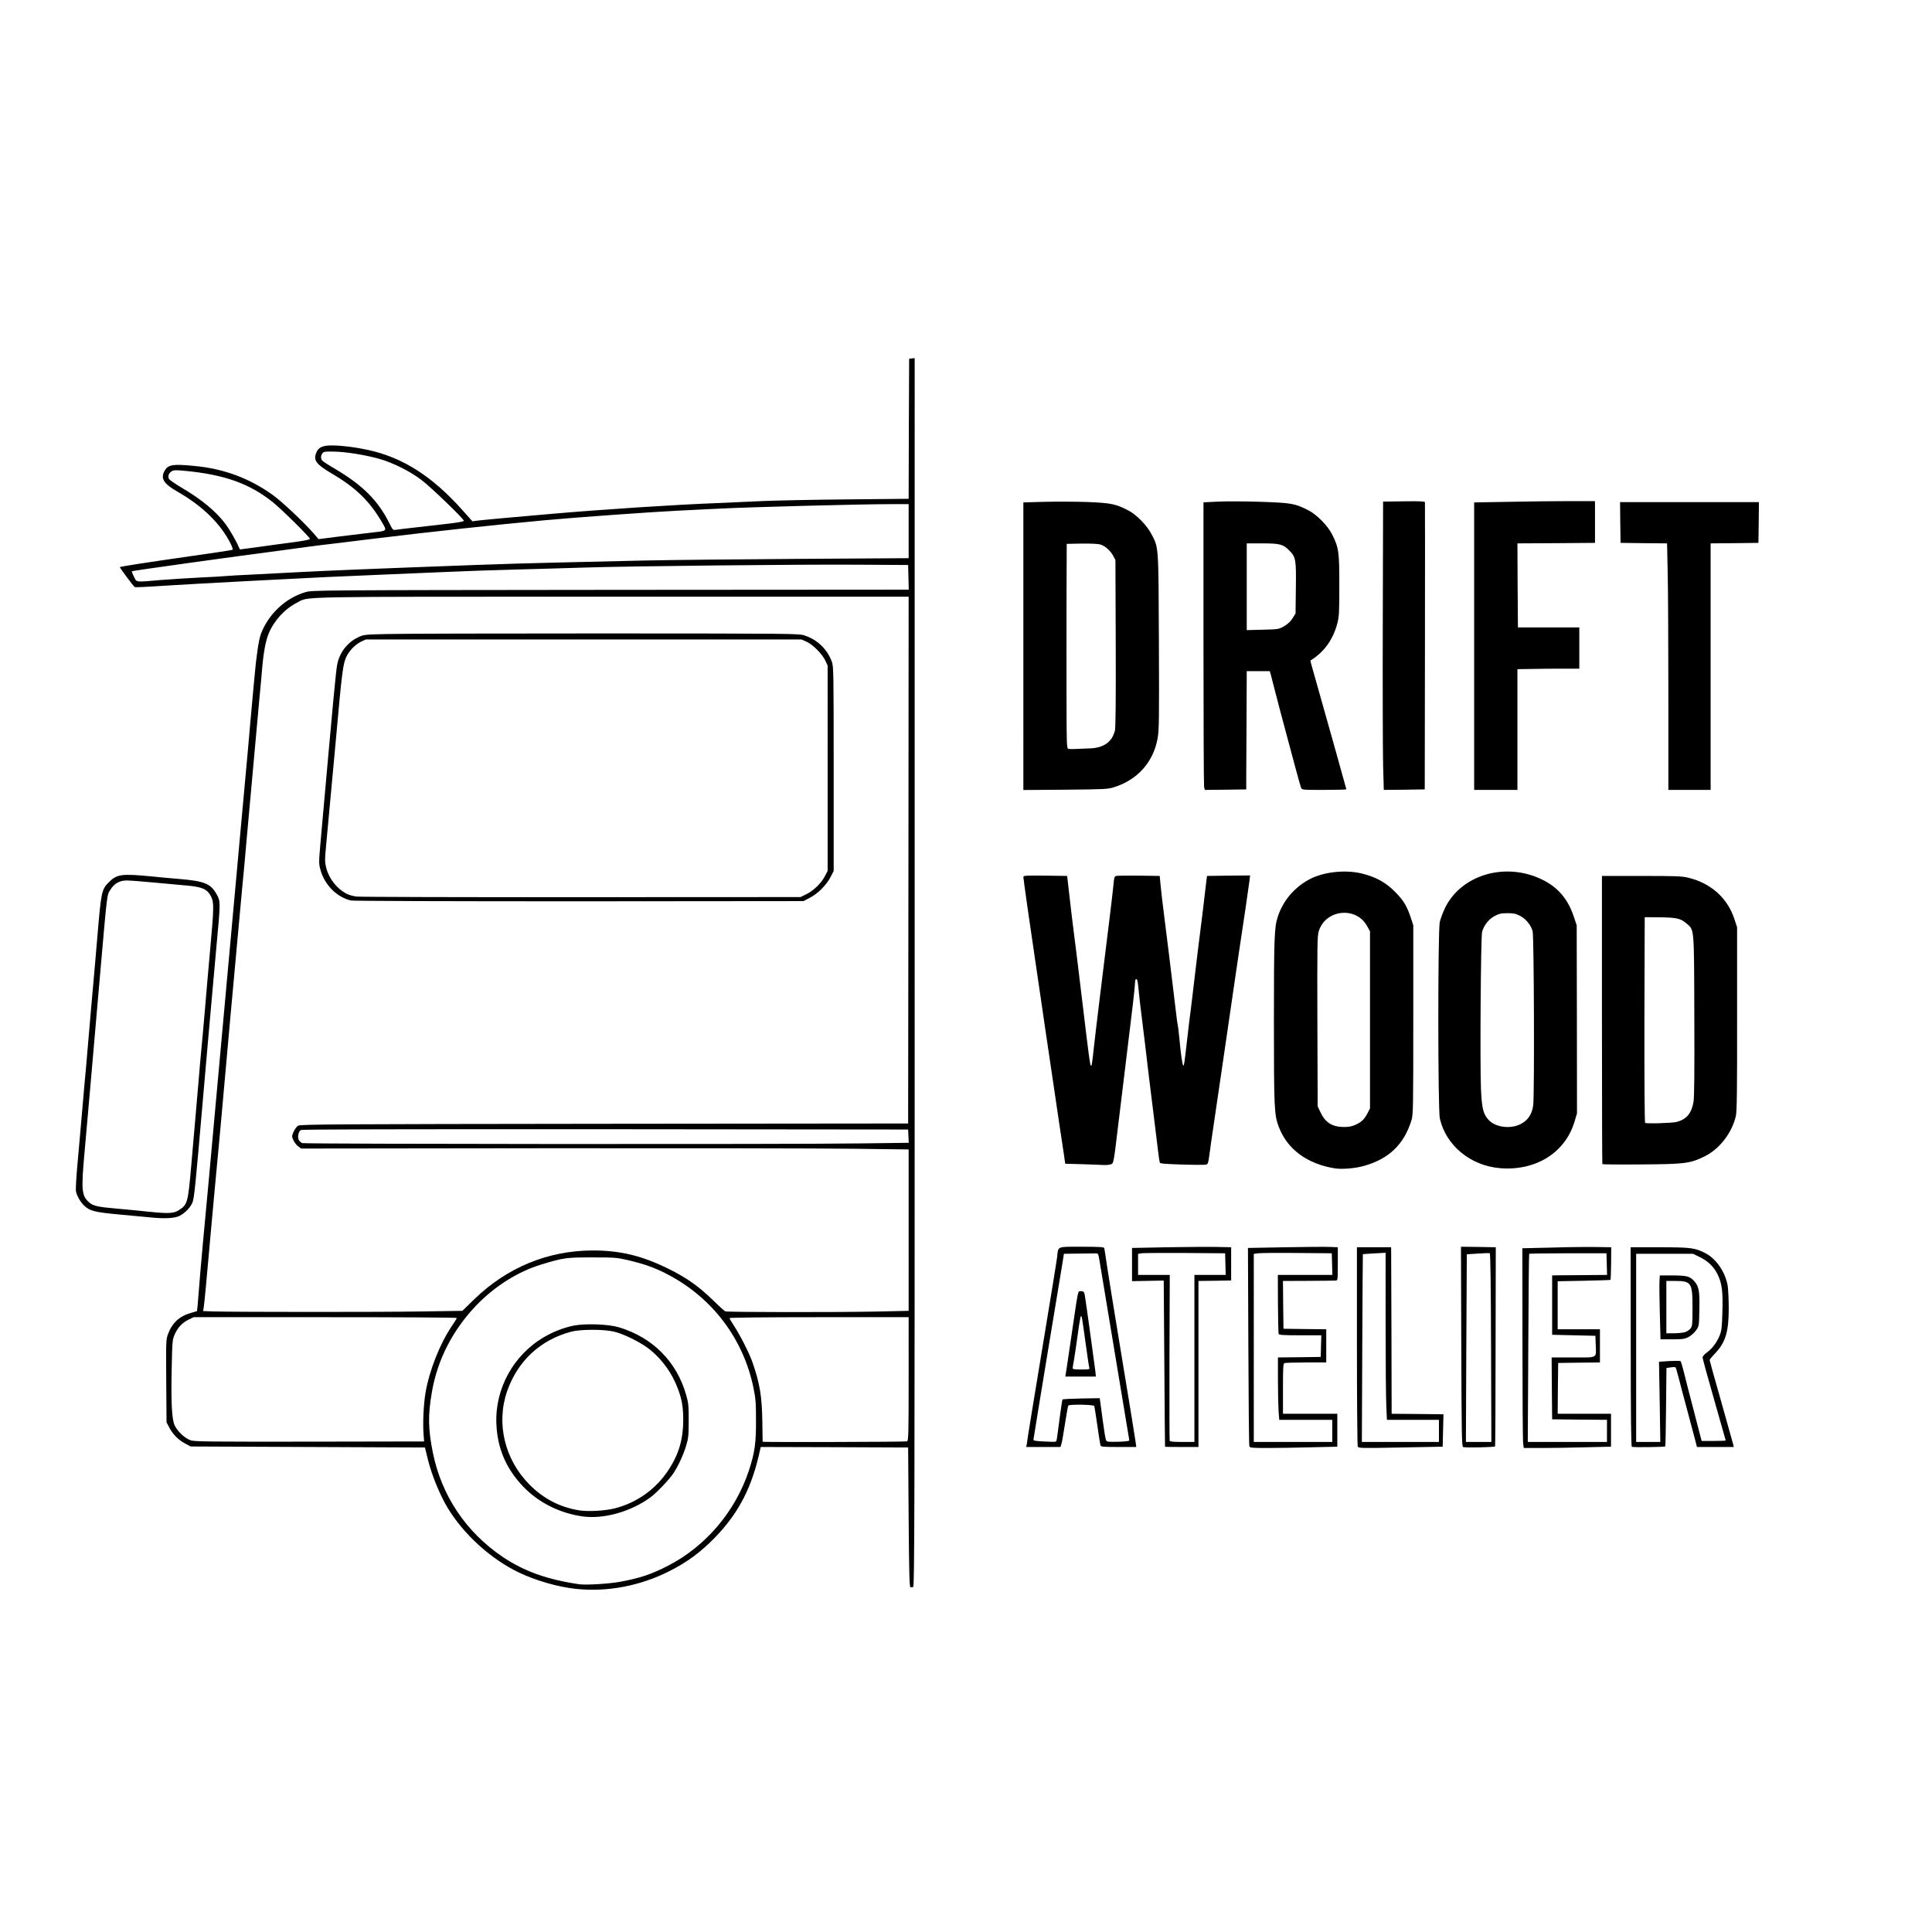 <svg class="img-fluid" xmlns="http://www.w3.org/2000/svg" style="transform-origin:50% 50%;transition:transform 200ms ease-in-out 0s" viewBox="0 0 19200 19200" cursor="move"><g fill="#000"><path d="M5723 15790c-178-19-394-81-563-161-283-135-555-383-715-650-74-125-153-318-190-464l-32-130-1164-5-1164-5-53-28c-67-35-124-92-159-159l-28-53-3-411c-3-395-2-413 18-467 42-112 114-178 232-211l56-16 6-57c3-32 8-98 12-148 3-49 21-254 39-455 19-201 43-466 55-590 11-124 34-371 50-550 48-522 178-1960 195-2145 8-93 42-465 75-825s65-704 70-765c5-60 18-209 29-330s27-299 36-395c23-258 45-408 68-470 73-196 246-358 442-415 69-20 96-20 3033-23l2963-2-3-123-3-122-500-3c-572-4-2295 14-2735 29-162 5-459 14-660 19s-525 16-720 25c-195 8-461 19-590 25-497 21-724 31-975 45-143 8-318 17-390 20-152 7-757 41-964 55-79 5-147 7-152 4-13-7-152-195-148-198 7-6 264-46 691-107 231-32 424-62 429-65s-3-28-17-57c-100-201-279-377-529-520-143-82-174-135-125-215 34-55 84-62 296-41 290 28 540 121 772 286 90 64 305 266 409 384l49 57 220-28c120-15 270-33 332-40 127-14 127-15 85-88-126-219-263-353-504-495-155-91-186-131-157-205 22-58 65-77 168-75 104 2 225 18 350 45 343 75 635 261 934 596l101 113 40-6c55-7 402-39 755-69 506-44 1215-90 1630-106 140-6 352-15 470-21 118-5 491-13 827-16l613-6 2-696 3-696 28-3 27-3v6105c0 5420-2 6106-15 6108-8 0-21 1-27 2-10 1-14-147-18-694l-5-695-732-3-733-2-6 27c-80 373-211 627-448 872-143 147-277 246-454 335-290 147-617 209-929 176zm437-70c201-37 312-74 481-161 376-194 670-543 803-950 57-175 70-268 69-494 0-177-3-215-26-327-101-485-408-890-848-1121-124-66-234-105-395-143-113-26-132-28-359-28-259 0-282 3-504 70-232 70-464 216-647 406-236 247-387 541-442 863-40 230-37 366 9 598 86 429 329 792 694 1039 213 143 441 225 760 272 65 10 296-4 405-24zm-1950-1455c-10-117-1-310 19-426 38-221 143-485 260-659 28-41 51-78 51-82 0-5-588-8-1307-8H1925l-50 24c-63 30-107 76-138 146-24 53-25 65-31 350-7 331 2 496 30 556 29 61 104 130 160 148 42 13 202 14 1184 13l1135-2-5-60zm4804 59c14-6 16-69 16-620v-614h-890c-542 0-890 4-890 9s18 37 41 71c63 96 156 278 188 371 72 208 93 335 97 584 1 110 3 201 3 203 2 5 1421 2 1435-4zm-4819-1291l400-6 120-117c325-314 729-481 1170-483 277-1 496 52 760 183 177 87 301 175 438 309 59 58 115 109 125 113 23 9 1096 10 1500 2l322-7v-1604l-562-7c-309-4-1667-6-3018-5l-2457 3-30-22c-16-11-37-39-47-60-17-38-17-41 2-85 11-25 31-52 44-60 20-14 369-16 3043-19l3020-3 3-2617 2-2618H6083c-3231 0-3006-4-3131 59-122 62-227 176-282 307-30 72-52 193-65 349-3 44-15 172-26 285-19 204-92 1015-130 1435-10 121-30 337-44 480-13 143-36 388-50 545s-32 355-40 440-40 434-70 775-62 690-70 775c-34 357-56 601-80 865-42 477-65 719-71 752l-6 32 103 4c211 6 1687 7 2074 0zm4363-1670l473-6-3-66-3-66-3008-3c-2018-1-3014 1-3027 8-24 13-36 71-20 100 6 11 21 25 33 30 26 10 4852 13 5555 3zM1587 5765c98-8 273-19 388-25 116-5 235-12 265-15s150-10 265-15c116-6 332-17 480-25 250-13 697-32 1730-70 226-9 606-20 845-25 239-6 624-15 855-20s914-12 1518-16l1097-7v-537h-177c-295 0-1398 29-1713 45-162 8-344 17-405 20-263 13-1004 66-1320 95-489 45-1114 112-1680 181-181 22-384 47-450 55-66 7-167 20-225 28s-177 24-265 36c-454 59-1477 201-1484 207-3 2 6 26 20 53 28 59 8 56 256 35zm981-329c97-14 252-35 345-47 105-14 167-26 167-34 0-16-291-304-372-367-231-183-475-270-861-308-103-10-121-9-142 4-29 19-39 49-26 75 6 11 64 51 130 90 197 116 339 234 434 361 37 50 105 167 126 218 7 17 15 32 18 32 2 0 84-11 181-24zm1567-195c94-11 239-28 323-37 88-10 152-22 152-28 0-20-335-342-425-409-116-87-282-169-415-207-145-40-330-70-451-72-89-2-103 0-115 17-19 26-18 59 4 77 9 9 67 46 129 82 270 160 423 314 534 539 32 64 35 67 64 62 16-3 107-14 200-24z"/><path d="M5790 15070c-228-32-439-138-591-297-170-178-256-380-266-623-15-351 171-687 477-864 89-52 193-92 290-112 116-23 344-15 449 16 338 101 579 344 672 680 21 74 24 106 23 250 0 150-3 173-27 253-29 94-81 205-130 276-43 62-163 187-222 231-195 143-464 219-675 190zm320-80c221-57 410-192 535-384 101-155 144-301 145-491 0-129-13-209-54-316-57-152-152-285-276-386-84-69-263-158-360-180-107-24-332-23-423 1-306 81-531 290-636 588-113 323-26 684 223 934 140 140 303 224 494 254 89 14 256 4 352-20z"/><path d="M3487 8949c-140-33-262-156-302-304-17-62-17-74-1-258 133-1492 153-1707 167-1782 22-118 100-220 207-271 55-27 63-28 282-33 124-4 1096-6 2160-6 1883 1 1937 1 1995 20 126 41 225 135 271 259 18 49 19 92 19 1066v1015l-30 59c-40 79-126 166-205 207l-65 34-2230 2c-1275 0-2246-3-2268-8zm4526-62c72-36 147-108 184-178l28-54V6615l-22-48c-31-67-123-160-186-189l-52-23H3635l-45 21c-57 27-115 85-146 147-35 69-46 155-104 807-6 58-28 301-50 540s-46 493-52 563c-11 115-10 136 5 195 28 107 108 207 205 256 19 10 61 21 95 26 34 4 1041 7 2237 6l2175-1 58-28z"/><path d="M12416 14372c-4-10-8-457-10-994l-4-976 371-7c205-4 406-5 447-3l75 3v165c0 158-1 165-20 166-11 1-134 2-273 3l-252 1 2 238 3 237 213 3 212 2v330h-199c-110 0-206 3-215 6-14 5-16 37-16 255v249h540v327l-262 6c-145 4-340 7-435 7-157 0-172-2-177-18zm824-152v-110h-527l-7-92c-3-50-6-189-6-309v-219l213-2 212-3 3-107 3-108h-210c-172 0-210-3-214-14-3-8-6-143-7-300l-1-286h542l-3-107-3-108-345-3c-190-2-364 0-387 3l-43 6v1869h780v-110z"/><path d="M13493 14374c-4-11-8-460-8-999v-980h340l3 827 2 828 257 2 258 3-4 160c-1 88-4 161-4 162-1 0-190 4-419 8-404 8-418 7-425-11zm807-154v-110h-517l-6-137c-4-75-7-448-7-830v-693l-112 6c-62 4-114 7-114 8-1 0-4 421-6 934l-4 932h766v-110z"/><path d="M14540 14380c-13-8-15-132-18-1000l-3-990 173 2 173 3-2 988c0 544-3 990-5 991-10 9-305 15-318 6zm278-986c-2-621-6-938-13-940-5-2-59 0-119 4l-109 7-5 933-4 932h253l-3-936z"/><path d="M15137 14345c-4-25-7-472-7-993l-1-947 303-7c167-5 365-7 441-5l139 2-1 160c-1 87-4 161-6 164-3 2-122 6-265 9l-260 5v477h420v330l-207 2-208 3-3 253-2 252h530v327l-257 6c-141 4-336 7-433 7h-177l-6-45zm833-125v-110l-272-2-273-3-3-307-2-308h215c250 0 228 13 223-130l-3-85-215-5-215-5v-590l45-1c25 0 148-1 273-2l228-2-3-107-3-108h-382c-210 0-384 3-386 5-3 3-7 425-9 938l-5 932h787v-110z"/><path d="M16217 14378c-7-4-11-301-11-995l-1-988h290c312 1 347 5 455 60 106 55 198 190 220 325 5 36 10 135 10 221 0 235-32 340-136 449-30 31-54 61-54 66s51 189 114 409c62 220 116 412 120 428l6 27h-366l-13-52c-8-29-43-161-78-293-36-132-76-285-90-340s-28-103-32-106c-3-4-25-4-48 0l-42 6-4 387c-2 213-5 390-8 392-7 7-320 11-332 4zm277-446l-7-399 103-7c57-3 107-3 111 1 5 5 19 53 33 108 13 55 54 215 91 355 36 140 71 272 76 293l10 37h119c66 0 120-2 120-5 0-2-52-184-115-405-63-220-115-409-115-419 0-12 18-33 44-51 53-39 98-99 127-171 18-46 22-81 26-229 6-207-4-285-48-376-38-77-98-134-184-175l-60-29h-565v1870h240l-6-398z"/><path d="M16495 13048c-4-145-5-288-3-318l3-55h130c144 1 171 9 219 65 40 49 48 98 44 276-3 162-3 162-33 205-16 23-50 53-74 66-39 20-58 23-161 23h-118l-7-262zm247 192c20-6 46-22 58-37 18-24 20-39 20-207 0-250-11-266-176-266h-84v520h73c39 0 89-5 109-10z"/><path d="M10204 14353c2-16 8-50 11-78 4-27 69-426 145-885s142-864 146-900c11-108-7-100 245-100 167 0 220 3 223 13 2 6 13 80 25 162 12 83 69 434 126 780 110 668 150 910 161 988l6 47h-175c-159 0-176-2-181-17-3-10-17-99-31-198s-28-186-30-192c-5-15-250-19-259-4-3 5-17 83-31 173-14 89-29 180-35 201l-11 37h-341l6-27zm299-55c3-18 16-112 28-208 13-96 25-178 28-182s88-8 188-10l182-3 5 35c3 19 15 109 27 200s25 173 31 183c8 16 22 17 121 15 72-2 111-7 110-14-2-11-274-1652-296-1784-12-72-13-75-39-74-16 0-93 1-172 2l-143 2-12 78c-7 42-75 456-152 919-76 463-139 846-139 852 0 10 48 15 171 19 57 2 57 2 62-30z"/><path d="M10593 13643c4-21 24-159 46-308 22-148 47-319 56-380 9-60 20-114 25-118 4-5 18-7 31-5 20 2 25 11 31 48 10 59 94 668 103 743l6 57h-304l6-37zm233-49c-4-9-20-119-37-243-38-272-37-271-47-271-4 0-18 80-31 178-13 97-30 211-37 252-8 41-14 81-14 88 0 9 24 12 86 12 76 0 85-2 80-16z"/><path d="M11578 14378c-1-2-4-374-7-827l-6-825-157 3-158 3v-330l353-7c193-3 415-5 492-3l140 3v330l-162 3-163 2v1650h-165c-91 0-166-1-167-2zm292-878v-830h311l-3-107-3-108-400-3c-220-1-415 0-432 3l-33 6v209h315l-3 817c-1 450 0 823 2 830 4 10 37 13 126 13h120v-830z"/><path d="M1500 12099c-52-5-196-18-320-30-240-22-288-35-343-87-38-36-74-99-82-143-4-20 3-137 14-260s30-332 41-464 25-287 30-345c6-58 24-262 40-455 16-192 39-449 50-570s26-303 35-405c40-479 44-500 116-572 81-81 126-87 429-58 52 6 174 17 271 25 255 22 313 46 374 156 37 68 37 75-4 514-17 187-40 444-51 570-11 127-27 304-35 395s-33 374-55 630c-67 776-80 903-96 946-17 49-73 108-129 137-48 24-143 30-285 16zm278-73c85-54 90-72 122-436 11-129 29-336 40-460s26-306 35-405c8-99 19-227 25-285s22-238 36-400c13-162 38-441 54-620 36-396 37-449 9-508-37-74-84-97-236-111-70-6-222-20-338-31s-235-20-265-20c-72 0-125 30-163 92-35 56-30 16-102 838-8 96-26 303-40 460-13 157-41 467-60 690s-44 503-55 623c-34 375-29 430 46 496 39 35 87 46 274 62 74 6 214 20 310 30 207 21 255 19 308-15z"/><path d="M13265 11611c-275-44-472-190-556-411-46-120-49-183-49-1050 0-820 4-933 37-1035 53-166 170-302 327-382 137-69 345-91 506-53 141 34 242 89 335 184 84 85 117 140 158 264l22 67v940c0 878-1 944-18 998-75 242-226 386-477 455-87 24-213 34-285 23zm210-435c58-27 84-53 117-116l23-45V9255l-29-52c-109-198-412-166-480 50-15 48-16 131-14 897l3 845 27 57c48 104 117 147 233 148 53 0 82-6 120-24z"/><path d="M14905 11609c-292-25-536-226-596-494-20-84-20-1859-1-1950 7-33 31-98 54-145 163-329 601-456 963-279 155 75 254 190 312 359l32 95 2 935 1 935-25 83c-93 309-387 491-742 461zm205-437c75-38 115-98 127-189 13-109 8-1680-6-1730-17-60-68-123-126-152-41-21-63-26-125-26-64 1-83 5-129 30-58 32-102 88-122 155-13 44-22 1322-11 1570 9 186 22 241 75 299 68 74 216 94 317 43z"/><path d="M10766 11570l-180-5-12-85c-7-47-29-193-49-325-19-132-53-364-76-515-22-151-49-333-60-405-10-71-33-222-49-335s-41-281-55-375c-48-319-115-793-115-809 0-15 22-16 218-14l217 3 7 60c4 33 14 123 23 200s24 208 35 290c21 161 39 309 95 775 54 451 66 544 75 559 8 15 14-20 30-174 6-55 17-152 25-215s23-189 34-280 30-241 41-335c11-93 36-294 55-445s37-310 41-353c6-67 9-78 28-82 12-3 113-4 226-3l205 3 8 85c4 47 21 193 38 325 16 132 37 294 45 360s23 192 34 280c10 88 26 219 35 290 8 72 17 137 20 145 2 8 9 65 15 125 15 165 31 275 40 275 7 0 11-24 36-245 8-71 19-164 24-205 6-41 19-149 30-240 44-372 62-522 80-660 11-80 26-208 35-285s20-165 23-195l7-55 214-3 214-2-6 52c-6 50-61 430-107 728-11 74-36 243-55 375s-53 364-75 515-47 320-55 375-33 224-55 375c-23 151-46 314-52 362-10 75-14 87-32 92-12 3-119 3-238-1-166-5-218-9-222-19-3-8-10-51-15-96-6-46-20-159-31-253-11-93-27-222-35-285-15-114-45-366-64-530-6-47-21-175-35-285s-28-231-31-270c-3-38-9-78-11-87-9-30-24-20-24 14 0 18-9 109-20 203-49 410-61 507-75 620-19 150-93 763-101 830-3 28-10 73-15 101-9 47-13 52-41 58-17 3-42 5-57 4-14-1-107-5-205-8z"/><path d="M15924 11569c-2-4-4-650-4-1435V8705h392c344 0 402 2 467 18 224 54 389 202 457 410l27 82v910c1 710-2 922-12 965-40 172-164 330-313 403-144 70-193 76-626 79-211 2-386 0-388-3zm741-420c96-26 146-86 165-199 8-45 10-310 8-860-3-896 1-845-81-915-55-48-98-57-267-59l-145-1-3 1019c-1 600 2 1022 7 1025 15 10 274 2 316-10z"/><path d="M10170 6422V4993l213-6c116-3 309-2 427 2 234 10 279 19 405 85 80 42 181 145 228 234 72 136 70 106 74 1070 3 753 2 874-12 955-41 238-198 416-433 490-63 20-93 21-484 25l-418 3V6422zm670 1015c132-7 213-66 240-177 7-31 10-296 8-870l-3-825-22-41c-29-54-83-101-132-114-23-6-104-9-185-8l-145 3-2 550c0 303-1 760 0 1017 1 436 2 467 19 470 16 4 45 3 222-5z"/><path d="M11966 7819c-3-17-6-660-6-1429V4992l147-7c80-4 273-3 427 2 306 11 334 16 470 85 81 41 191 152 234 238 67 134 72 171 72 506 0 265-2 310-19 376-42 163-133 290-268 372-1 1 4 24 12 51 131 462 345 1224 345 1229 0 3-99 6-220 6-219 0-220 0-230-22-9-20-63-221-205-753-14-55-40-152-56-215s-34-132-39-152l-11-38h-229l-2 468c-2 257-3 521-3 587v120l-206 3-206 2-7-31zm794-1595c38-22 64-46 85-79l30-48 3-247c4-292 0-315-67-381-60-61-93-69-273-69h-148v862l158-4c154-4 159-4 212-34z"/><path d="M13745 7598c-3-139-5-784-3-1433l3-1180 208-3c162-2 207 0 208 10 1 7 1 652 0 1433l-2 1420-203 3-204 2-7-252z"/><path d="M14650 6422V4993l353-6c193-4 463-7 600-7h247l1 23v392l-385 3-386 2 2 418 3 417h610v410h-165c-91 0-229 1-307 3l-143 2v1200h-430V6422z"/><path d="M16580 6903c0-522-3-1073-7-1225l-6-278-231-2-231-3-3-202-2-203h1380l-2 203-3 202-237 3-238 2v2450h-420v-947z"/></g></svg>